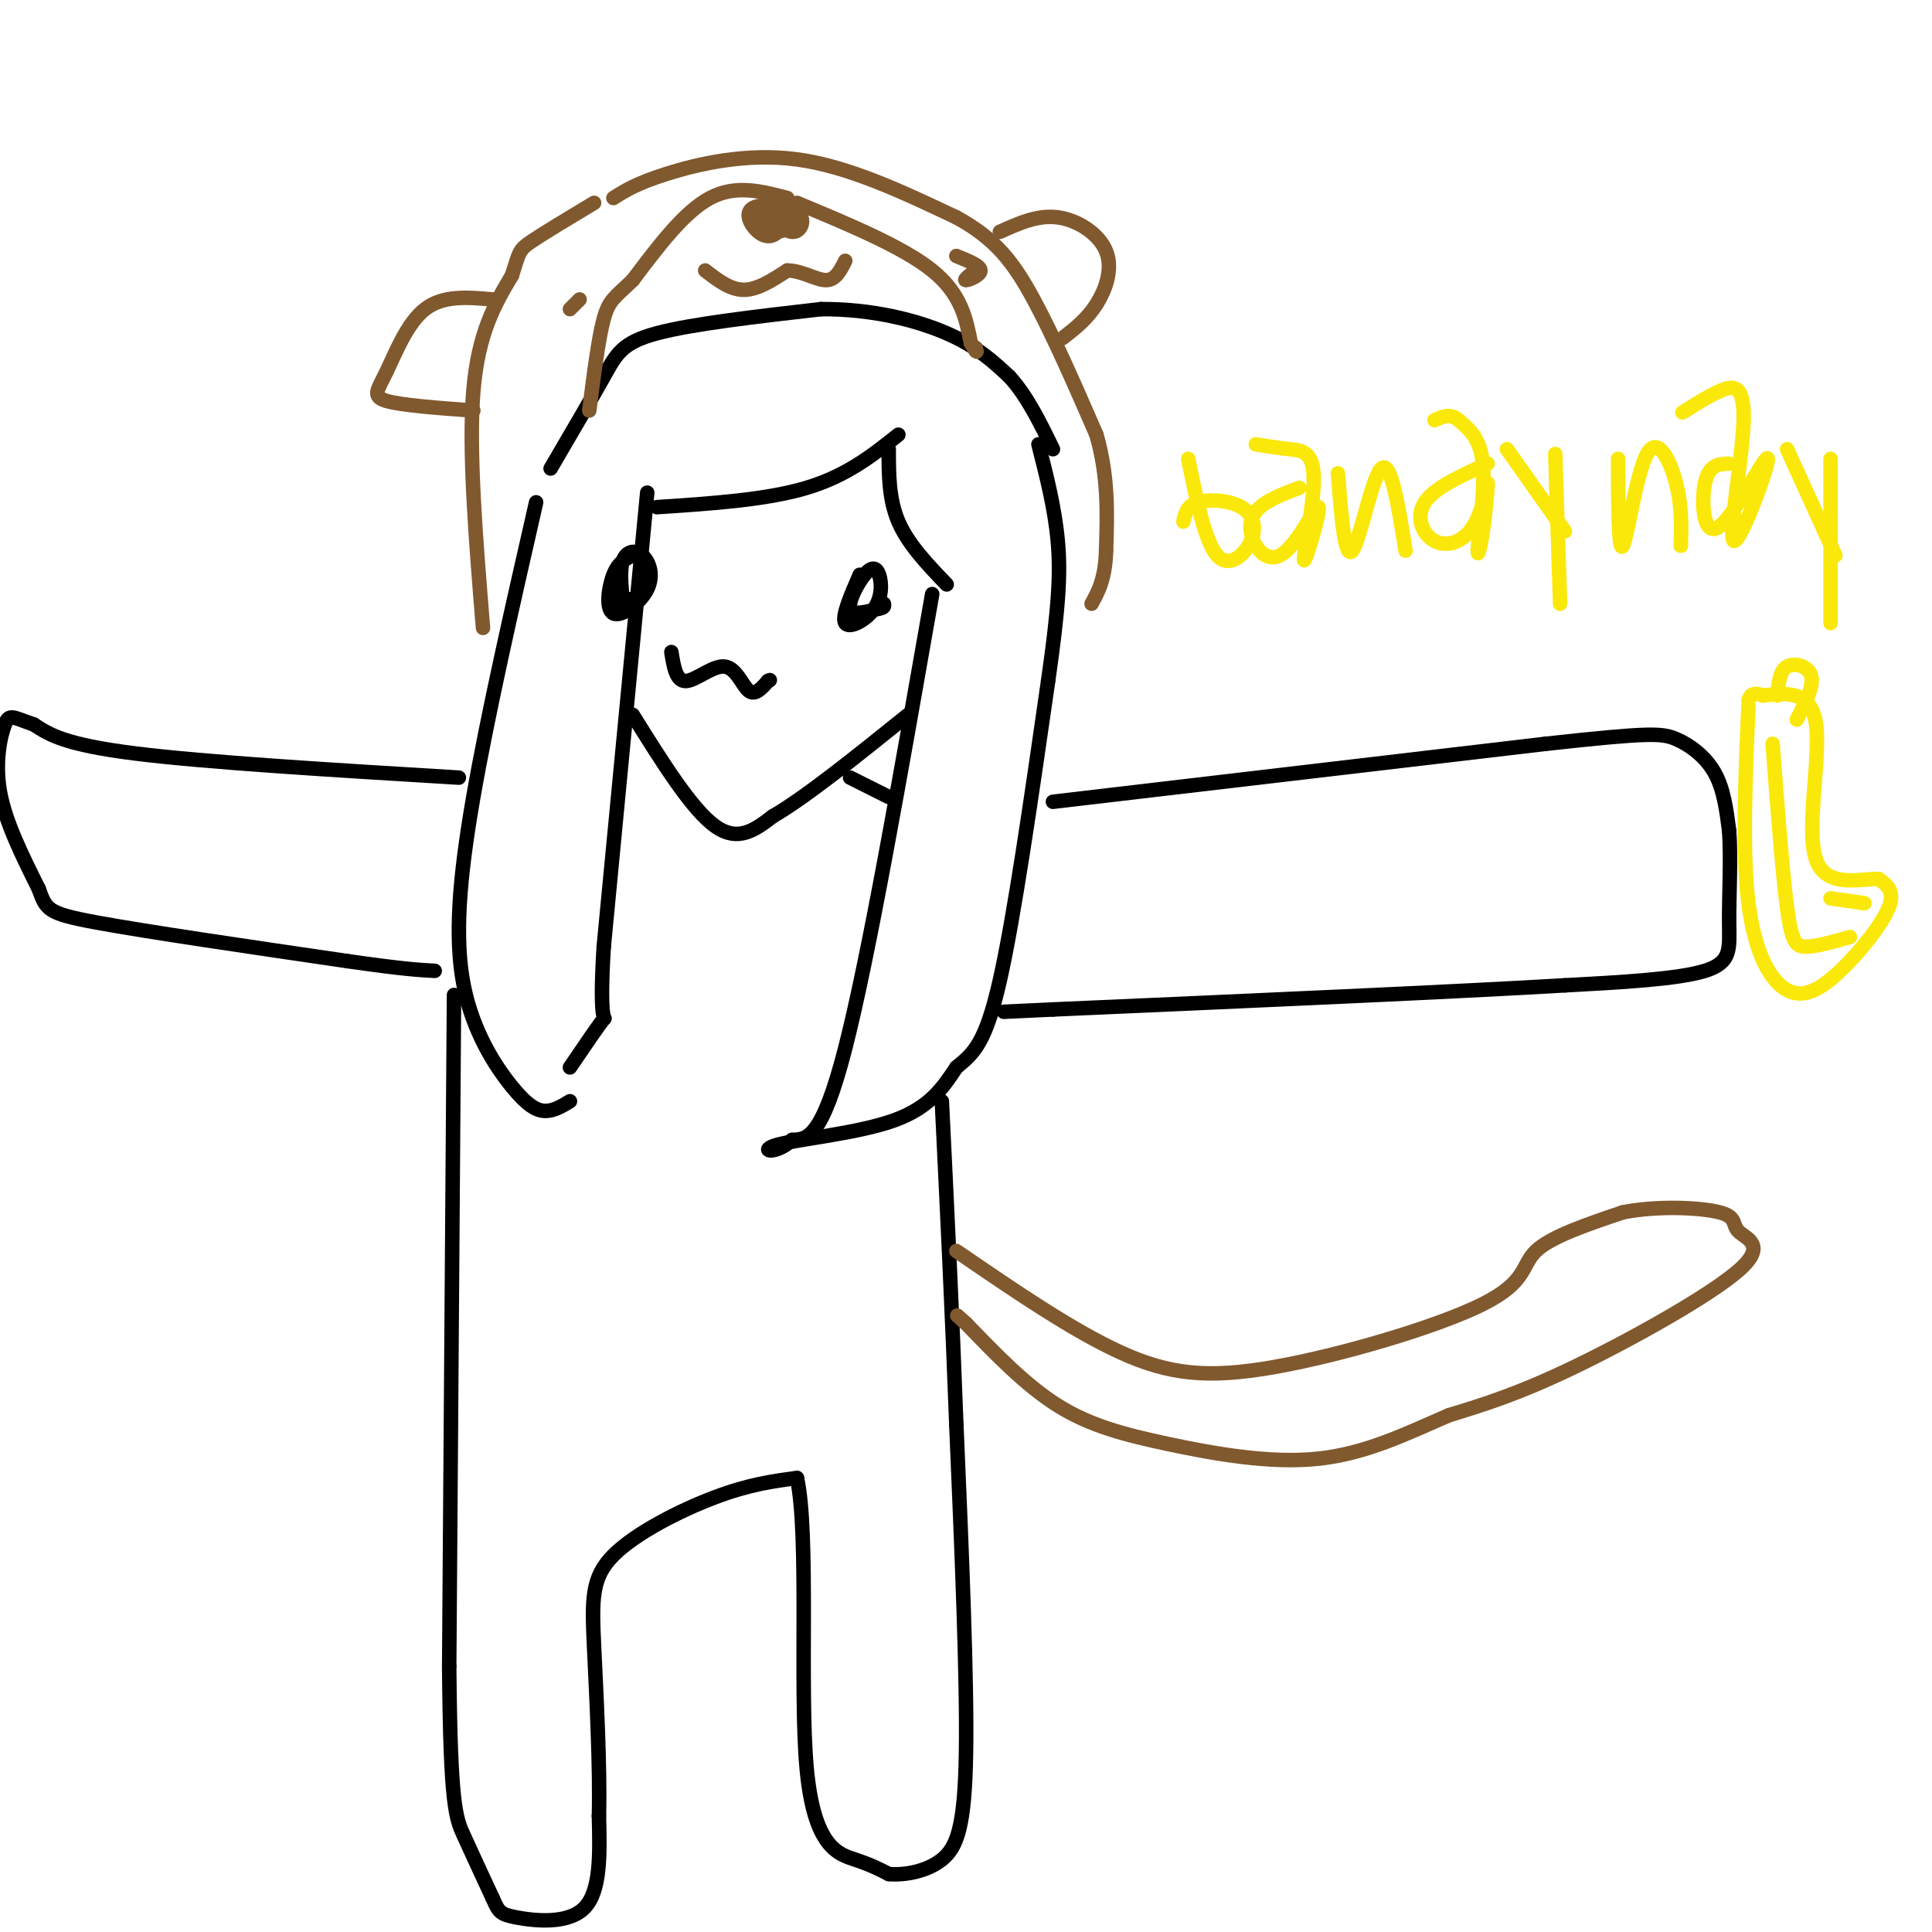 <svg viewBox='0 0 400 400' version='1.1' xmlns='http://www.w3.org/2000/svg' xmlns:xlink='http://www.w3.org/1999/xlink'><g fill='none' stroke='#000000' stroke-width='3' stroke-linecap='round' stroke-linejoin='round'><path d='M131,115c-1.479,0.688 -2.957,1.376 -4,4c-1.043,2.624 -1.650,7.184 0,8c1.650,0.816 5.556,-2.111 7,-5c1.444,-2.889 0.427,-5.739 -1,-7c-1.427,-1.261 -3.265,-0.932 -4,1c-0.735,1.932 -0.368,5.466 0,9'/><path d='M129,125c0.167,1.333 0.583,0.167 1,-1'/><path d='M178,119c-1.902,4.369 -3.803,8.738 -3,10c0.803,1.262 4.312,-0.582 6,-3c1.688,-2.418 1.556,-5.411 1,-7c-0.556,-1.589 -1.534,-1.774 -3,0c-1.466,1.774 -3.419,5.507 -3,7c0.419,1.493 3.209,0.747 6,0'/><path d='M182,126c1.167,-0.167 1.083,-0.583 1,-1'/><path d='M139,135c0.488,3.036 0.976,6.071 3,6c2.024,-0.071 5.583,-3.250 8,-3c2.417,0.250 3.690,3.929 5,5c1.310,1.071 2.655,-0.464 4,-2'/><path d='M159,141c0.667,-0.333 0.333,-0.167 0,0'/><path d='M111,104c-5.013,21.959 -10.026,43.917 -13,61c-2.974,17.083 -3.911,29.290 -2,39c1.911,9.710 6.668,16.922 10,21c3.332,4.078 5.238,5.022 7,5c1.762,-0.022 3.381,-1.011 5,-2'/><path d='M134,102c0.000,0.000 -9.000,94.000 -9,94'/><path d='M125,196c-1.089,17.511 0.689,14.289 0,15c-0.689,0.711 -3.844,5.356 -7,10'/><path d='M136,105c11.333,-0.750 22.667,-1.500 31,-4c8.333,-2.500 13.667,-6.750 19,-11'/><path d='M184,93c0.000,5.167 0.000,10.333 2,15c2.000,4.667 6.000,8.833 10,13'/><path d='M193,123c-6.583,37.583 -13.167,75.167 -18,94c-4.833,18.833 -7.917,18.917 -11,19'/><path d='M164,236c-3.655,3.333 -7.292,2.167 -3,1c4.292,-1.167 16.512,-2.333 24,-5c7.488,-2.667 10.244,-6.833 13,-11'/><path d='M198,221c3.578,-2.956 6.022,-4.844 9,-18c2.978,-13.156 6.489,-37.578 10,-62'/><path d='M217,141c2.178,-15.200 2.622,-22.200 2,-29c-0.622,-6.800 -2.311,-13.400 -4,-20'/><path d='M114,97c4.178,-7.133 8.356,-14.267 11,-19c2.644,-4.733 3.756,-7.067 11,-9c7.244,-1.933 20.622,-3.467 34,-5'/><path d='M170,64c10.489,-0.067 19.711,2.267 26,5c6.289,2.733 9.644,5.867 13,9'/><path d='M209,78c3.667,4.000 6.333,9.500 9,15'/></g>
<g fill='none' stroke='#81592f' stroke-width='3' stroke-linecap='round' stroke-linejoin='round'><path d='M100,130c-1.500,-18.417 -3.000,-36.833 -2,-49c1.000,-12.167 4.500,-18.083 8,-24'/><path d='M106,57c1.556,-4.933 1.444,-5.267 4,-7c2.556,-1.733 7.778,-4.867 13,-8'/><path d='M127,41c2.378,-1.511 4.756,-3.022 11,-5c6.244,-1.978 16.356,-4.422 27,-3c10.644,1.422 21.822,6.711 33,12'/><path d='M198,45c8.111,4.400 11.889,9.400 16,17c4.111,7.600 8.556,17.800 13,28'/><path d='M227,90c2.500,8.667 2.250,16.333 2,24'/><path d='M229,114c-0.167,5.833 -1.583,8.417 -3,11'/><path d='M163,41c-5.333,-1.417 -10.667,-2.833 -16,0c-5.333,2.833 -10.667,9.917 -16,17'/><path d='M131,58c-3.689,3.578 -4.911,4.022 -6,8c-1.089,3.978 -2.044,11.489 -3,19'/><path d='M165,42c11.000,4.583 22.000,9.167 28,14c6.000,4.833 7.000,9.917 8,15'/><path d='M201,71c1.500,2.667 1.250,1.833 1,1'/><path d='M165,43c-3.002,-0.691 -6.003,-1.381 -6,0c0.003,1.381 3.011,4.834 5,5c1.989,0.166 2.959,-2.955 1,-4c-1.959,-1.045 -6.845,-0.013 -8,1c-1.155,1.013 1.423,2.006 4,3'/><path d='M161,48c2.072,-0.304 5.251,-2.565 4,-4c-1.251,-1.435 -6.933,-2.044 -9,-1c-2.067,1.044 -0.518,3.743 1,5c1.518,1.257 3.005,1.074 4,0c0.995,-1.074 1.497,-3.037 2,-5'/><path d='M146,56c2.583,2.000 5.167,4.000 8,4c2.833,0.000 5.917,-2.000 9,-4'/><path d='M163,56c3.000,0.000 6.000,2.000 8,2c2.000,0.000 3.000,-2.000 4,-4'/><path d='M120,62c0.000,0.000 -2.000,2.000 -2,2'/><path d='M202,56c-1.289,1.000 -2.578,2.000 -2,2c0.578,0.000 3.022,-1.000 3,-2c-0.022,-1.000 -2.511,-2.000 -5,-3'/><path d='M102,62c-5.119,-0.458 -10.238,-0.917 -14,2c-3.762,2.917 -6.167,9.208 -8,13c-1.833,3.792 -3.095,5.083 0,6c3.095,0.917 10.548,1.458 18,2'/><path d='M207,48c3.923,-1.774 7.845,-3.548 12,-3c4.155,0.548 8.542,3.417 10,7c1.458,3.583 -0.012,7.881 -2,11c-1.988,3.119 -4.494,5.060 -7,7'/></g>
<g fill='none' stroke='#000000' stroke-width='3' stroke-linecap='round' stroke-linejoin='round'><path d='M131,148c6.083,9.750 12.167,19.500 17,23c4.833,3.500 8.417,0.750 12,-2'/><path d='M160,169c6.667,-3.833 17.333,-12.417 28,-21'/><path d='M176,161c0.000,0.000 8.000,4.000 8,4'/><path d='M218,166c0.000,0.000 102.000,-12.000 102,-12'/><path d='M320,154c21.452,-2.357 24.083,-2.250 27,-1c2.917,1.250 6.119,3.643 8,7c1.881,3.357 2.440,7.679 3,12'/><path d='M358,172c0.417,5.595 -0.042,13.583 0,19c0.042,5.417 0.583,8.262 -5,10c-5.583,1.738 -17.292,2.369 -29,3'/><path d='M324,204c-22.500,1.333 -64.250,3.167 -106,5'/><path d='M218,209c-17.667,0.833 -8.833,0.417 0,0'/><path d='M95,161c-26.167,-1.583 -52.333,-3.167 -67,-5c-14.667,-1.833 -17.833,-3.917 -21,-6'/><path d='M7,150c-4.452,-1.524 -5.083,-2.333 -6,0c-0.917,2.333 -2.119,7.810 -1,14c1.119,6.190 4.560,13.095 8,20'/><path d='M8,184c1.600,4.311 1.600,5.089 12,7c10.400,1.911 31.200,4.956 52,8'/><path d='M72,199c11.667,1.667 14.833,1.833 18,2'/><path d='M94,206c0.000,0.000 -1.000,139.000 -1,139'/><path d='M93,345c0.244,28.822 1.356,31.378 3,35c1.644,3.622 3.822,8.311 6,13'/><path d='M102,393c1.262,2.810 1.417,3.333 5,4c3.583,0.667 10.595,1.476 14,-2c3.405,-3.476 3.202,-11.238 3,-19'/><path d='M124,376c0.276,-9.893 -0.534,-25.126 -1,-35c-0.466,-9.874 -0.587,-14.389 4,-19c4.587,-4.611 13.882,-9.317 21,-12c7.118,-2.683 12.059,-3.341 17,-4'/><path d='M165,306c2.571,11.857 0.500,43.500 2,60c1.500,16.500 6.571,17.857 10,19c3.429,1.143 5.214,2.071 7,3'/><path d='M184,388c3.250,0.286 7.875,-0.500 11,-3c3.125,-2.500 4.750,-6.714 5,-22c0.250,-15.286 -0.875,-41.643 -2,-68'/><path d='M198,295c-0.833,-22.500 -1.917,-44.750 -3,-67'/></g>
<g fill='none' stroke='#81592f' stroke-width='3' stroke-linecap='round' stroke-linejoin='round'><path d='M198,259c11.990,8.217 23.981,16.434 34,21c10.019,4.566 18.067,5.482 32,3c13.933,-2.482 33.751,-8.360 43,-13c9.249,-4.640 7.928,-8.040 11,-11c3.072,-2.960 10.536,-5.480 18,-8'/><path d='M336,251c7.195,-1.427 16.182,-0.996 20,0c3.818,0.996 2.467,2.556 4,4c1.533,1.444 5.951,2.774 0,8c-5.951,5.226 -22.272,14.350 -34,20c-11.728,5.650 -18.864,7.825 -26,10'/><path d='M300,293c-8.565,3.694 -16.976,7.928 -27,9c-10.024,1.072 -21.660,-1.019 -31,-3c-9.340,-1.981 -16.383,-3.852 -23,-8c-6.617,-4.148 -12.809,-10.574 -19,-17'/><path d='M200,274c-3.167,-2.833 -1.583,-1.417 0,0'/></g>
<g fill='none' stroke='#fae80b' stroke-width='3' stroke-linecap='round' stroke-linejoin='round'><path d='M246,95c1.750,8.595 3.499,17.190 6,20c2.501,2.810 5.753,-0.164 7,-3c1.247,-2.836 0.490,-5.533 -2,-7c-2.490,-1.467 -6.711,-1.705 -9,-1c-2.289,0.705 -2.644,2.352 -3,4'/><path d='M269,101c-4.632,1.739 -9.265,3.479 -10,7c-0.735,3.521 2.427,8.825 6,7c3.573,-1.825 7.557,-10.779 8,-10c0.443,0.779 -2.654,11.291 -3,11c-0.346,-0.291 2.061,-11.386 2,-17c-0.061,-5.614 -2.589,-5.747 -5,-6c-2.411,-0.253 -4.706,-0.627 -7,-1'/><path d='M277,98c0.711,9.022 1.422,18.044 3,16c1.578,-2.044 4.022,-15.156 6,-17c1.978,-1.844 3.489,7.578 5,17'/><path d='M308,96c-5.504,2.475 -11.008,4.950 -13,8c-1.992,3.050 -0.473,6.675 2,8c2.473,1.325 5.899,0.351 8,-3c2.101,-3.351 2.875,-9.080 3,-9c0.125,0.080 -0.399,5.970 -1,10c-0.601,4.030 -1.277,6.200 -1,3c0.277,-3.200 1.508,-11.772 1,-17c-0.508,-5.228 -2.754,-7.114 -5,-9'/><path d='M302,87c-1.667,-1.500 -3.333,-0.750 -5,0'/><path d='M312,93c0.000,0.000 12.000,17.000 12,17'/><path d='M322,94c0.000,0.000 1.000,31.000 1,31'/><path d='M335,95c0.030,9.857 0.060,19.714 1,18c0.940,-1.714 2.792,-15.000 5,-19c2.208,-4.000 4.774,1.286 6,6c1.226,4.714 1.113,8.857 1,13'/><path d='M358,96c-2.086,0.058 -4.172,0.116 -5,4c-0.828,3.884 -0.396,11.595 3,9c3.396,-2.595 9.758,-15.497 10,-14c0.242,1.497 -5.636,17.391 -7,17c-1.364,-0.391 1.787,-17.067 2,-25c0.213,-7.933 -2.510,-7.124 -5,-6c-2.490,1.124 -4.745,2.562 -7,4'/><path d='M349,85c-1.167,0.667 -0.583,0.333 0,0'/><path d='M370,93c0.000,0.000 10.000,22.000 10,22'/><path d='M379,95c0.000,0.000 0.000,34.000 0,34'/><path d='M362,146c-0.656,15.263 -1.311,30.526 0,41c1.311,10.474 4.589,16.158 8,18c3.411,1.842 6.957,-0.158 11,-4c4.043,-3.842 8.584,-9.526 10,-13c1.416,-3.474 -0.292,-4.737 -2,-6'/><path d='M389,182c-3.381,-0.238 -10.833,2.167 -13,-4c-2.167,-6.167 0.952,-20.905 0,-28c-0.952,-7.095 -5.976,-6.548 -11,-6'/><path d='M365,144c-2.333,-0.833 -2.667,0.083 -3,1'/><path d='M368,144c0.222,-2.556 0.444,-5.111 2,-6c1.556,-0.889 4.444,-0.111 5,2c0.556,2.111 -1.222,5.556 -3,9'/><path d='M367,154c1.022,13.422 2.044,26.844 3,34c0.956,7.156 1.844,8.044 4,8c2.156,-0.044 5.578,-1.022 9,-2'/><path d='M379,186c0.000,0.000 7.000,1.000 7,1'/></g>
</svg>